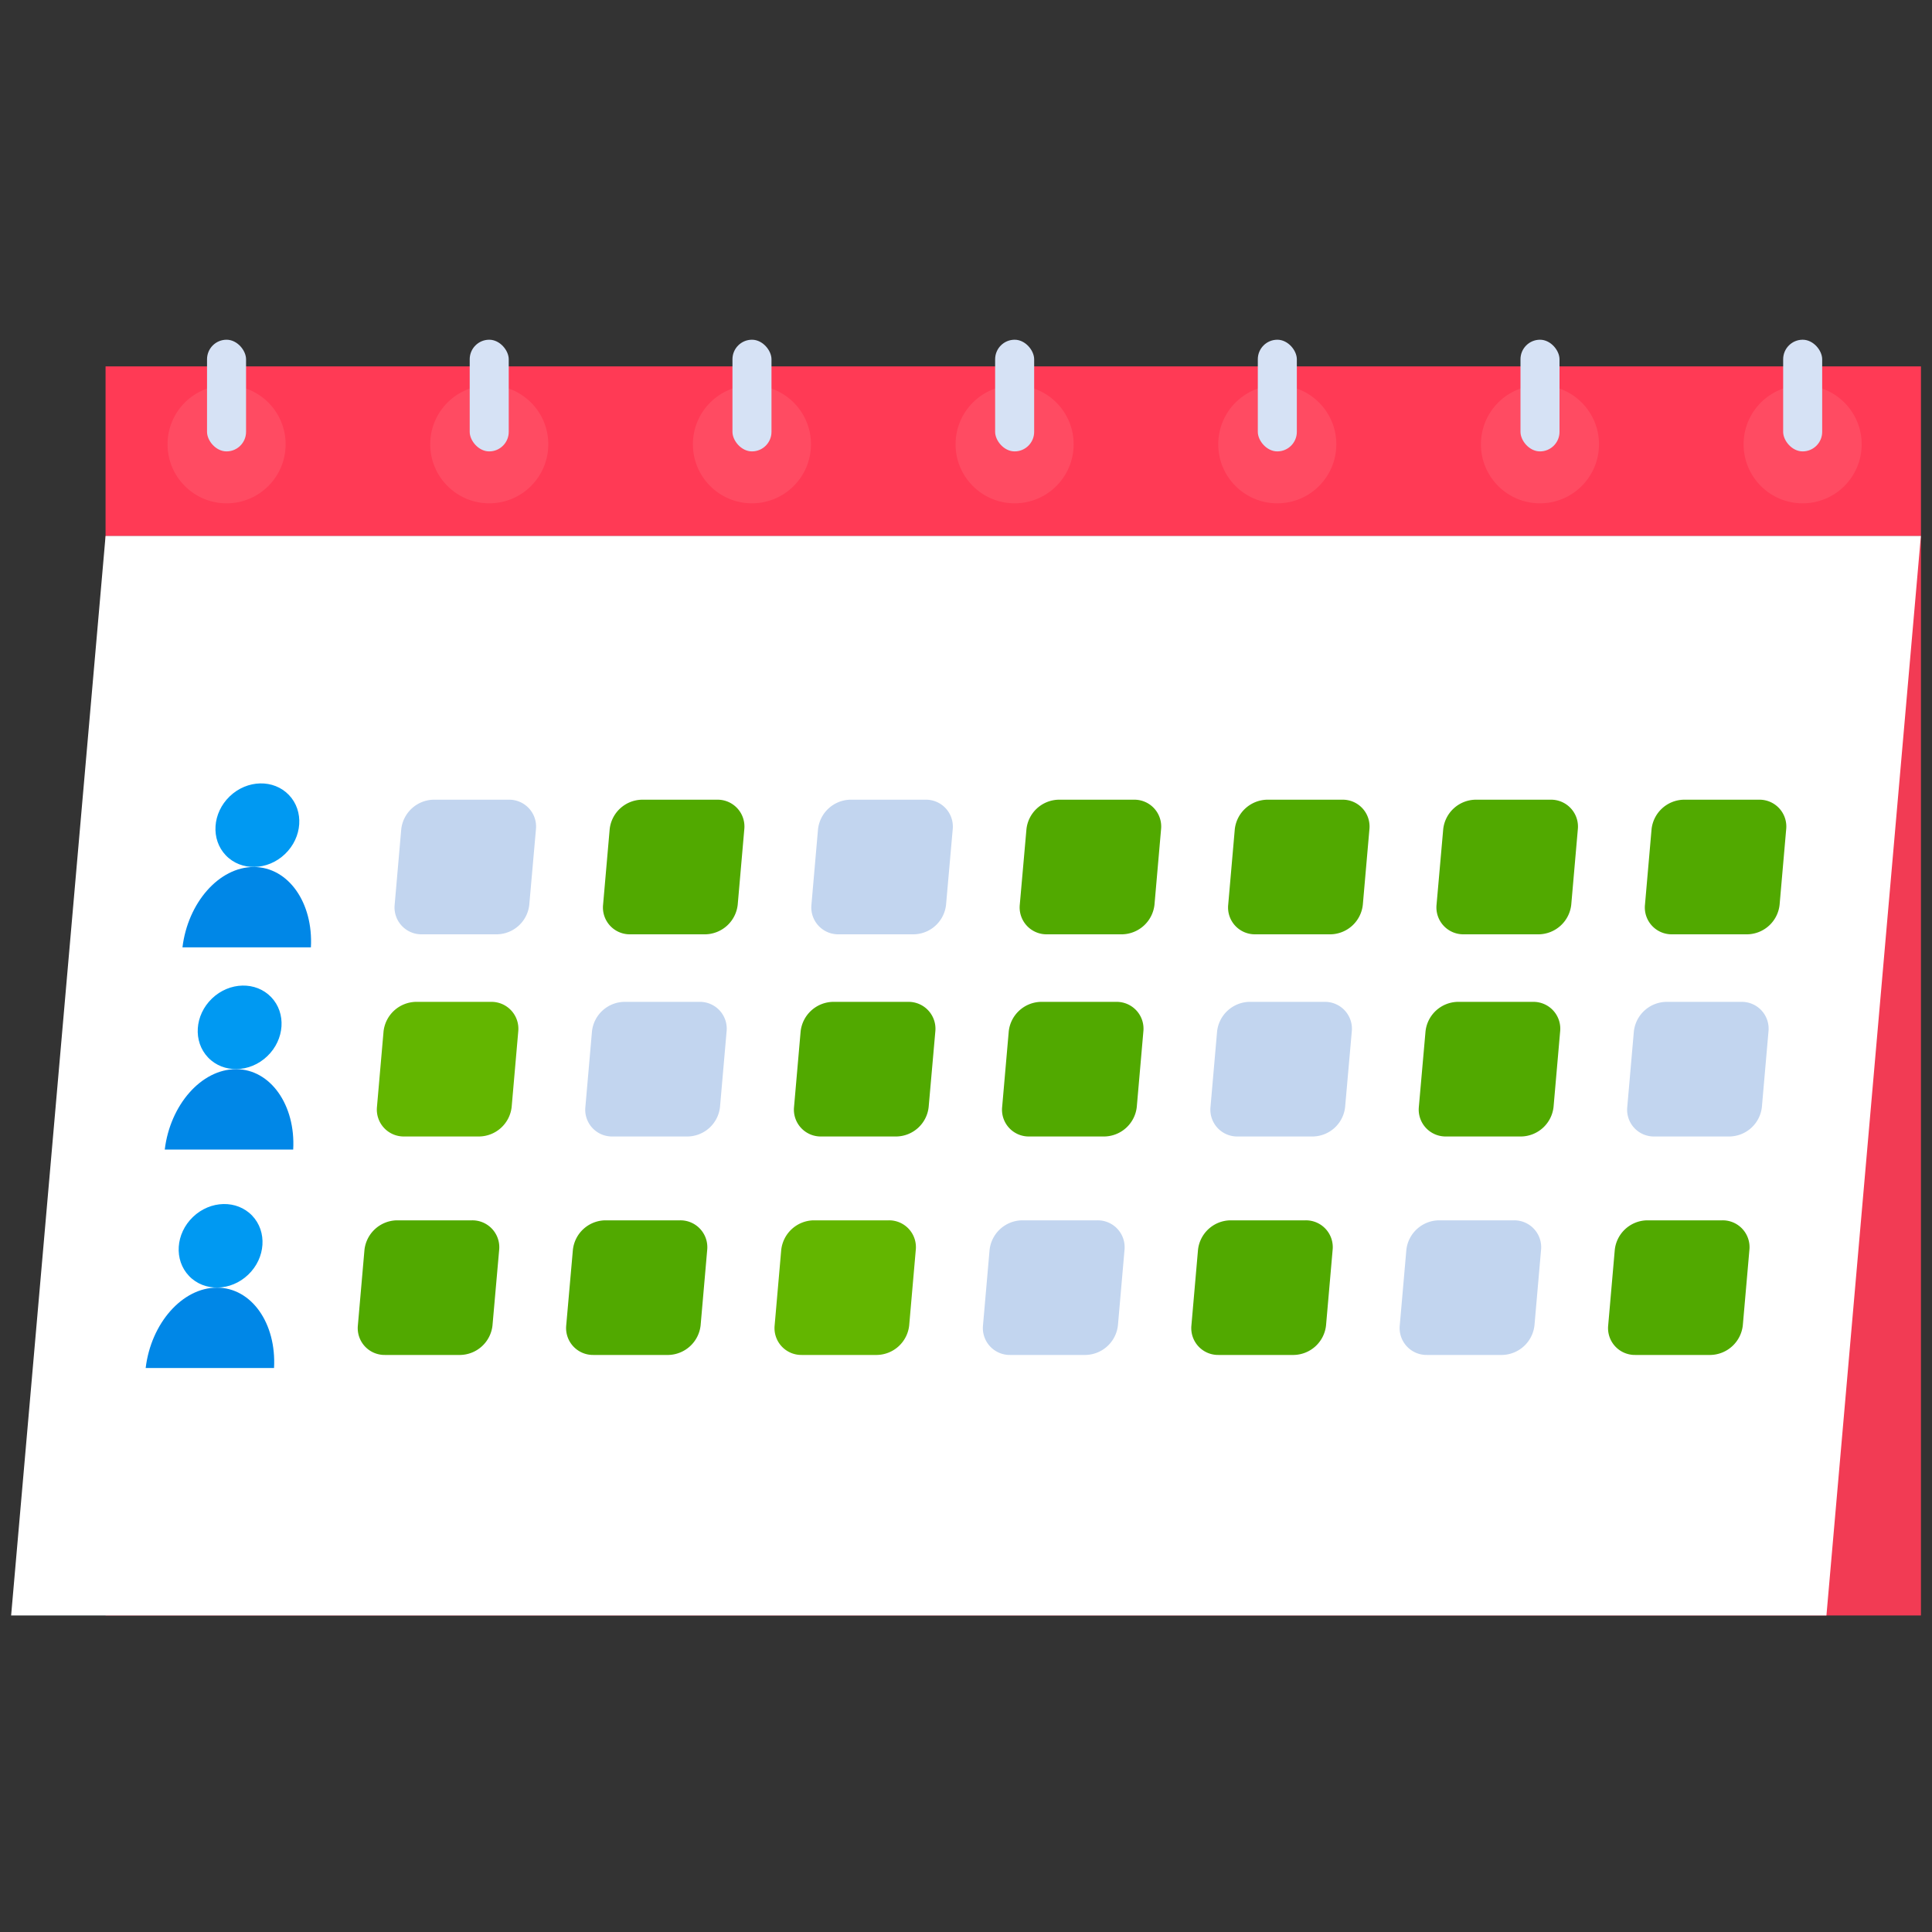 <svg xmlns="http://www.w3.org/2000/svg" xmlns:xlink="http://www.w3.org/1999/xlink" viewBox="0 0 250 250"><rect x="0" y="0" width="250" height="250" fill="#333333" stroke="none"/><defs><style>.cls-1{fill:none;}.cls-2{fill:#ff3a55;}.cls-3{fill:#f23b54;}.cls-4{fill:#fff;}.cls-5{clip-path:url(#clip-path);}.cls-6{fill:#ff4b62;}.cls-7{fill:#d6e2f5;}.cls-8{fill:#0099f2;}.cls-9{fill:#0087e7;}.cls-10{fill:#c2d5ef;}.cls-11{fill:#51a900;}.cls-12{fill:#63b600;}</style><clipPath id="clip-path"><rect class="cls-1" x="21.68" y="43.96" width="222.84" height="25.3"/></clipPath></defs><g id="Layer_1" data-name="Layer 1"><rect class="cls-2" x="13.66" y="47.41" width="234.91" height="21.94"/><rect class="cls-3" x="13.66" y="69.35" width="234.91" height="139.69"/><polygon class="cls-4" points="13.66 69.35 1.44 209.04 236.34 209.04 248.56 69.35 13.66 69.35"/><g class="cls-5"><circle class="cls-6" cx="29.32" cy="57.49" r="7.64"/><rect class="cls-7" x="26.79" y="43.96" width="5.05" height="14.45" rx="2.53"/><circle class="cls-6" cx="63.31" cy="57.49" r="7.64"/><rect class="cls-7" x="60.78" y="43.96" width="5.05" height="14.45" rx="2.53"/><circle class="cls-6" cx="97.3" cy="57.49" r="7.64"/><rect class="cls-7" x="94.78" y="43.96" width="5.05" height="14.45" rx="2.53"/><circle class="cls-6" cx="131.29" cy="57.49" r="7.64"/><rect class="cls-7" x="128.77" y="43.96" width="5.05" height="14.45" rx="2.53"/><circle class="cls-6" cx="165.28" cy="57.49" r="7.64"/><rect class="cls-7" x="162.76" y="43.96" width="5.05" height="14.45" rx="2.53"/><circle class="cls-6" cx="199.27" cy="57.49" r="7.64"/><rect class="cls-7" x="196.75" y="43.96" width="5.05" height="14.45" rx="2.53"/><circle class="cls-6" cx="233.26" cy="57.49" r="7.64"/><rect class="cls-7" x="230.74" y="43.96" width="5.05" height="14.45" rx="2.53"/></g><ellipse class="cls-8" cx="33.3" cy="106.78" rx="5.65" ry="5.17" transform="translate(-64.59 52.67) rotate(-43.75)"/><path class="cls-9" d="M32.83,112.19c-4.48,0-8.52,4.62-9.22,10.4H40.23C40.55,116.81,37.31,112.19,32.83,112.19Z"/><path class="cls-10" d="M64.32,120.9H54.58a3.48,3.48,0,0,1-3.51-3.84l.85-9.74a4.3,4.3,0,0,1,4.18-3.84h9.74a3.48,3.48,0,0,1,3.51,3.84l-.86,9.74A4.28,4.28,0,0,1,64.32,120.9Z"/><path class="cls-11" d="M91.28,120.9H81.54a3.47,3.47,0,0,1-3.5-3.84l.85-9.74a4.28,4.28,0,0,1,4.18-3.84h9.74a3.47,3.47,0,0,1,3.5,3.84l-.85,9.74A4.3,4.3,0,0,1,91.28,120.9Z"/><path class="cls-10" d="M118.25,120.9h-9.74a3.48,3.48,0,0,1-3.51-3.84l.85-9.74a4.3,4.3,0,0,1,4.18-3.84h9.74a3.48,3.48,0,0,1,3.51,3.84l-.86,9.74A4.28,4.28,0,0,1,118.25,120.9Z"/><path class="cls-11" d="M145.21,120.9h-9.74a3.48,3.48,0,0,1-3.51-3.84l.86-9.74a4.28,4.28,0,0,1,4.17-3.84h9.74a3.47,3.47,0,0,1,3.51,3.84l-.85,9.74A4.3,4.3,0,0,1,145.21,120.9Z"/><path class="cls-11" d="M172.18,120.9h-9.75a3.47,3.47,0,0,1-3.5-3.84l.85-9.74a4.3,4.3,0,0,1,4.18-3.84h9.74a3.47,3.47,0,0,1,3.5,3.84l-.85,9.74A4.28,4.28,0,0,1,172.18,120.9Z"/><path class="cls-11" d="M199.14,120.9H189.4a3.48,3.48,0,0,1-3.51-3.84l.86-9.74a4.28,4.28,0,0,1,4.17-3.84h9.74a3.48,3.48,0,0,1,3.51,3.84l-.85,9.74A4.3,4.3,0,0,1,199.14,120.9Z"/><path class="cls-11" d="M226.1,120.9h-9.74a3.47,3.47,0,0,1-3.5-3.84l.85-9.74a4.28,4.28,0,0,1,4.18-3.84h9.74a3.47,3.47,0,0,1,3.5,3.84l-.85,9.74A4.28,4.28,0,0,1,226.1,120.9Z"/><ellipse class="cls-8" cx="31.01" cy="132.94" rx="5.65" ry="5.17" transform="translate(-83.32 58.35) rotate(-43.75)"/><path class="cls-9" d="M30.54,138.35c-4.48,0-8.52,4.62-9.22,10.4H37.94C38.26,143,35,138.35,30.54,138.35Z"/><path class="cls-12" d="M62,147.06H52.29a3.48,3.48,0,0,1-3.51-3.84l.85-9.74a4.3,4.3,0,0,1,4.18-3.84h9.74a3.48,3.48,0,0,1,3.51,3.84l-.85,9.74A4.29,4.29,0,0,1,62,147.06Z"/><path class="cls-10" d="M89,147.06H79.25a3.46,3.46,0,0,1-3.5-3.84l.85-9.74a4.28,4.28,0,0,1,4.18-3.84h9.74a3.47,3.47,0,0,1,3.5,3.84l-.85,9.74A4.28,4.28,0,0,1,89,147.06Z"/><path class="cls-11" d="M116,147.06h-9.74a3.47,3.47,0,0,1-3.51-3.84l.85-9.74a4.3,4.3,0,0,1,4.18-3.84h9.74a3.48,3.48,0,0,1,3.51,3.84l-.86,9.74A4.27,4.27,0,0,1,116,147.06Z"/><path class="cls-11" d="M142.92,147.06h-9.74a3.46,3.46,0,0,1-3.5-3.84l.85-9.74a4.28,4.28,0,0,1,4.18-3.84h9.74a3.47,3.47,0,0,1,3.5,3.84l-.85,9.74A4.29,4.29,0,0,1,142.92,147.06Z"/><path class="cls-10" d="M169.89,147.06h-9.74a3.47,3.47,0,0,1-3.51-3.84l.85-9.74a4.3,4.3,0,0,1,4.18-3.84h9.74a3.48,3.48,0,0,1,3.51,3.84l-.86,9.74A4.27,4.27,0,0,1,169.89,147.06Z"/><path class="cls-11" d="M196.85,147.06h-9.74a3.48,3.48,0,0,1-3.51-3.84l.86-9.74a4.28,4.28,0,0,1,4.17-3.84h9.74a3.47,3.47,0,0,1,3.51,3.84l-.85,9.74A4.29,4.29,0,0,1,196.85,147.06Z"/><path class="cls-10" d="M223.81,147.06h-9.74a3.46,3.46,0,0,1-3.5-3.84l.85-9.74a4.3,4.3,0,0,1,4.18-3.84h9.74a3.47,3.47,0,0,1,3.5,3.84l-.85,9.74A4.28,4.28,0,0,1,223.81,147.06Z"/><ellipse class="cls-8" cx="28.54" cy="161.21" rx="5.65" ry="5.17" transform="translate(-103.55 64.49) rotate(-43.75)"/><path class="cls-9" d="M28.07,166.62c-4.48,0-8.53,4.62-9.22,10.4H35.46C35.78,171.24,32.55,166.62,28.07,166.62Z"/><path class="cls-11" d="M59.56,175.33H49.81a3.47,3.47,0,0,1-3.5-3.84l.85-9.74a4.3,4.3,0,0,1,4.18-3.84h9.74a3.48,3.48,0,0,1,3.51,3.84l-.86,9.74A4.28,4.28,0,0,1,59.56,175.33Z"/><path class="cls-11" d="M86.52,175.33H76.78a3.48,3.48,0,0,1-3.51-3.84l.86-9.74a4.28,4.28,0,0,1,4.17-3.84H88a3.48,3.48,0,0,1,3.51,3.84l-.85,9.74A4.3,4.3,0,0,1,86.52,175.33Z"/><path class="cls-12" d="M113.48,175.33h-9.74a3.47,3.47,0,0,1-3.5-3.84l.85-9.74a4.3,4.3,0,0,1,4.18-3.84H115a3.47,3.47,0,0,1,3.5,3.84l-.85,9.74A4.28,4.28,0,0,1,113.48,175.33Z"/><path class="cls-10" d="M140.45,175.33h-9.74a3.48,3.48,0,0,1-3.51-3.84l.85-9.74a4.3,4.3,0,0,1,4.18-3.84H142a3.48,3.48,0,0,1,3.51,3.84l-.85,9.74A4.3,4.3,0,0,1,140.45,175.33Z"/><path class="cls-11" d="M167.41,175.33h-9.74a3.47,3.47,0,0,1-3.5-3.84l.85-9.74a4.28,4.28,0,0,1,4.18-3.84h9.74a3.47,3.47,0,0,1,3.5,3.84l-.85,9.74A4.28,4.28,0,0,1,167.41,175.33Z"/><path class="cls-10" d="M194.38,175.33h-9.74a3.48,3.48,0,0,1-3.51-3.84l.85-9.74a4.3,4.3,0,0,1,4.18-3.84h9.74a3.48,3.48,0,0,1,3.51,3.84l-.85,9.74A4.3,4.3,0,0,1,194.38,175.33Z"/><path class="cls-11" d="M221.34,175.33H211.6a3.47,3.47,0,0,1-3.5-3.84l.85-9.74a4.28,4.28,0,0,1,4.18-3.84h9.74a3.47,3.47,0,0,1,3.5,3.84l-.85,9.74A4.3,4.3,0,0,1,221.34,175.33Z"/></g></svg>